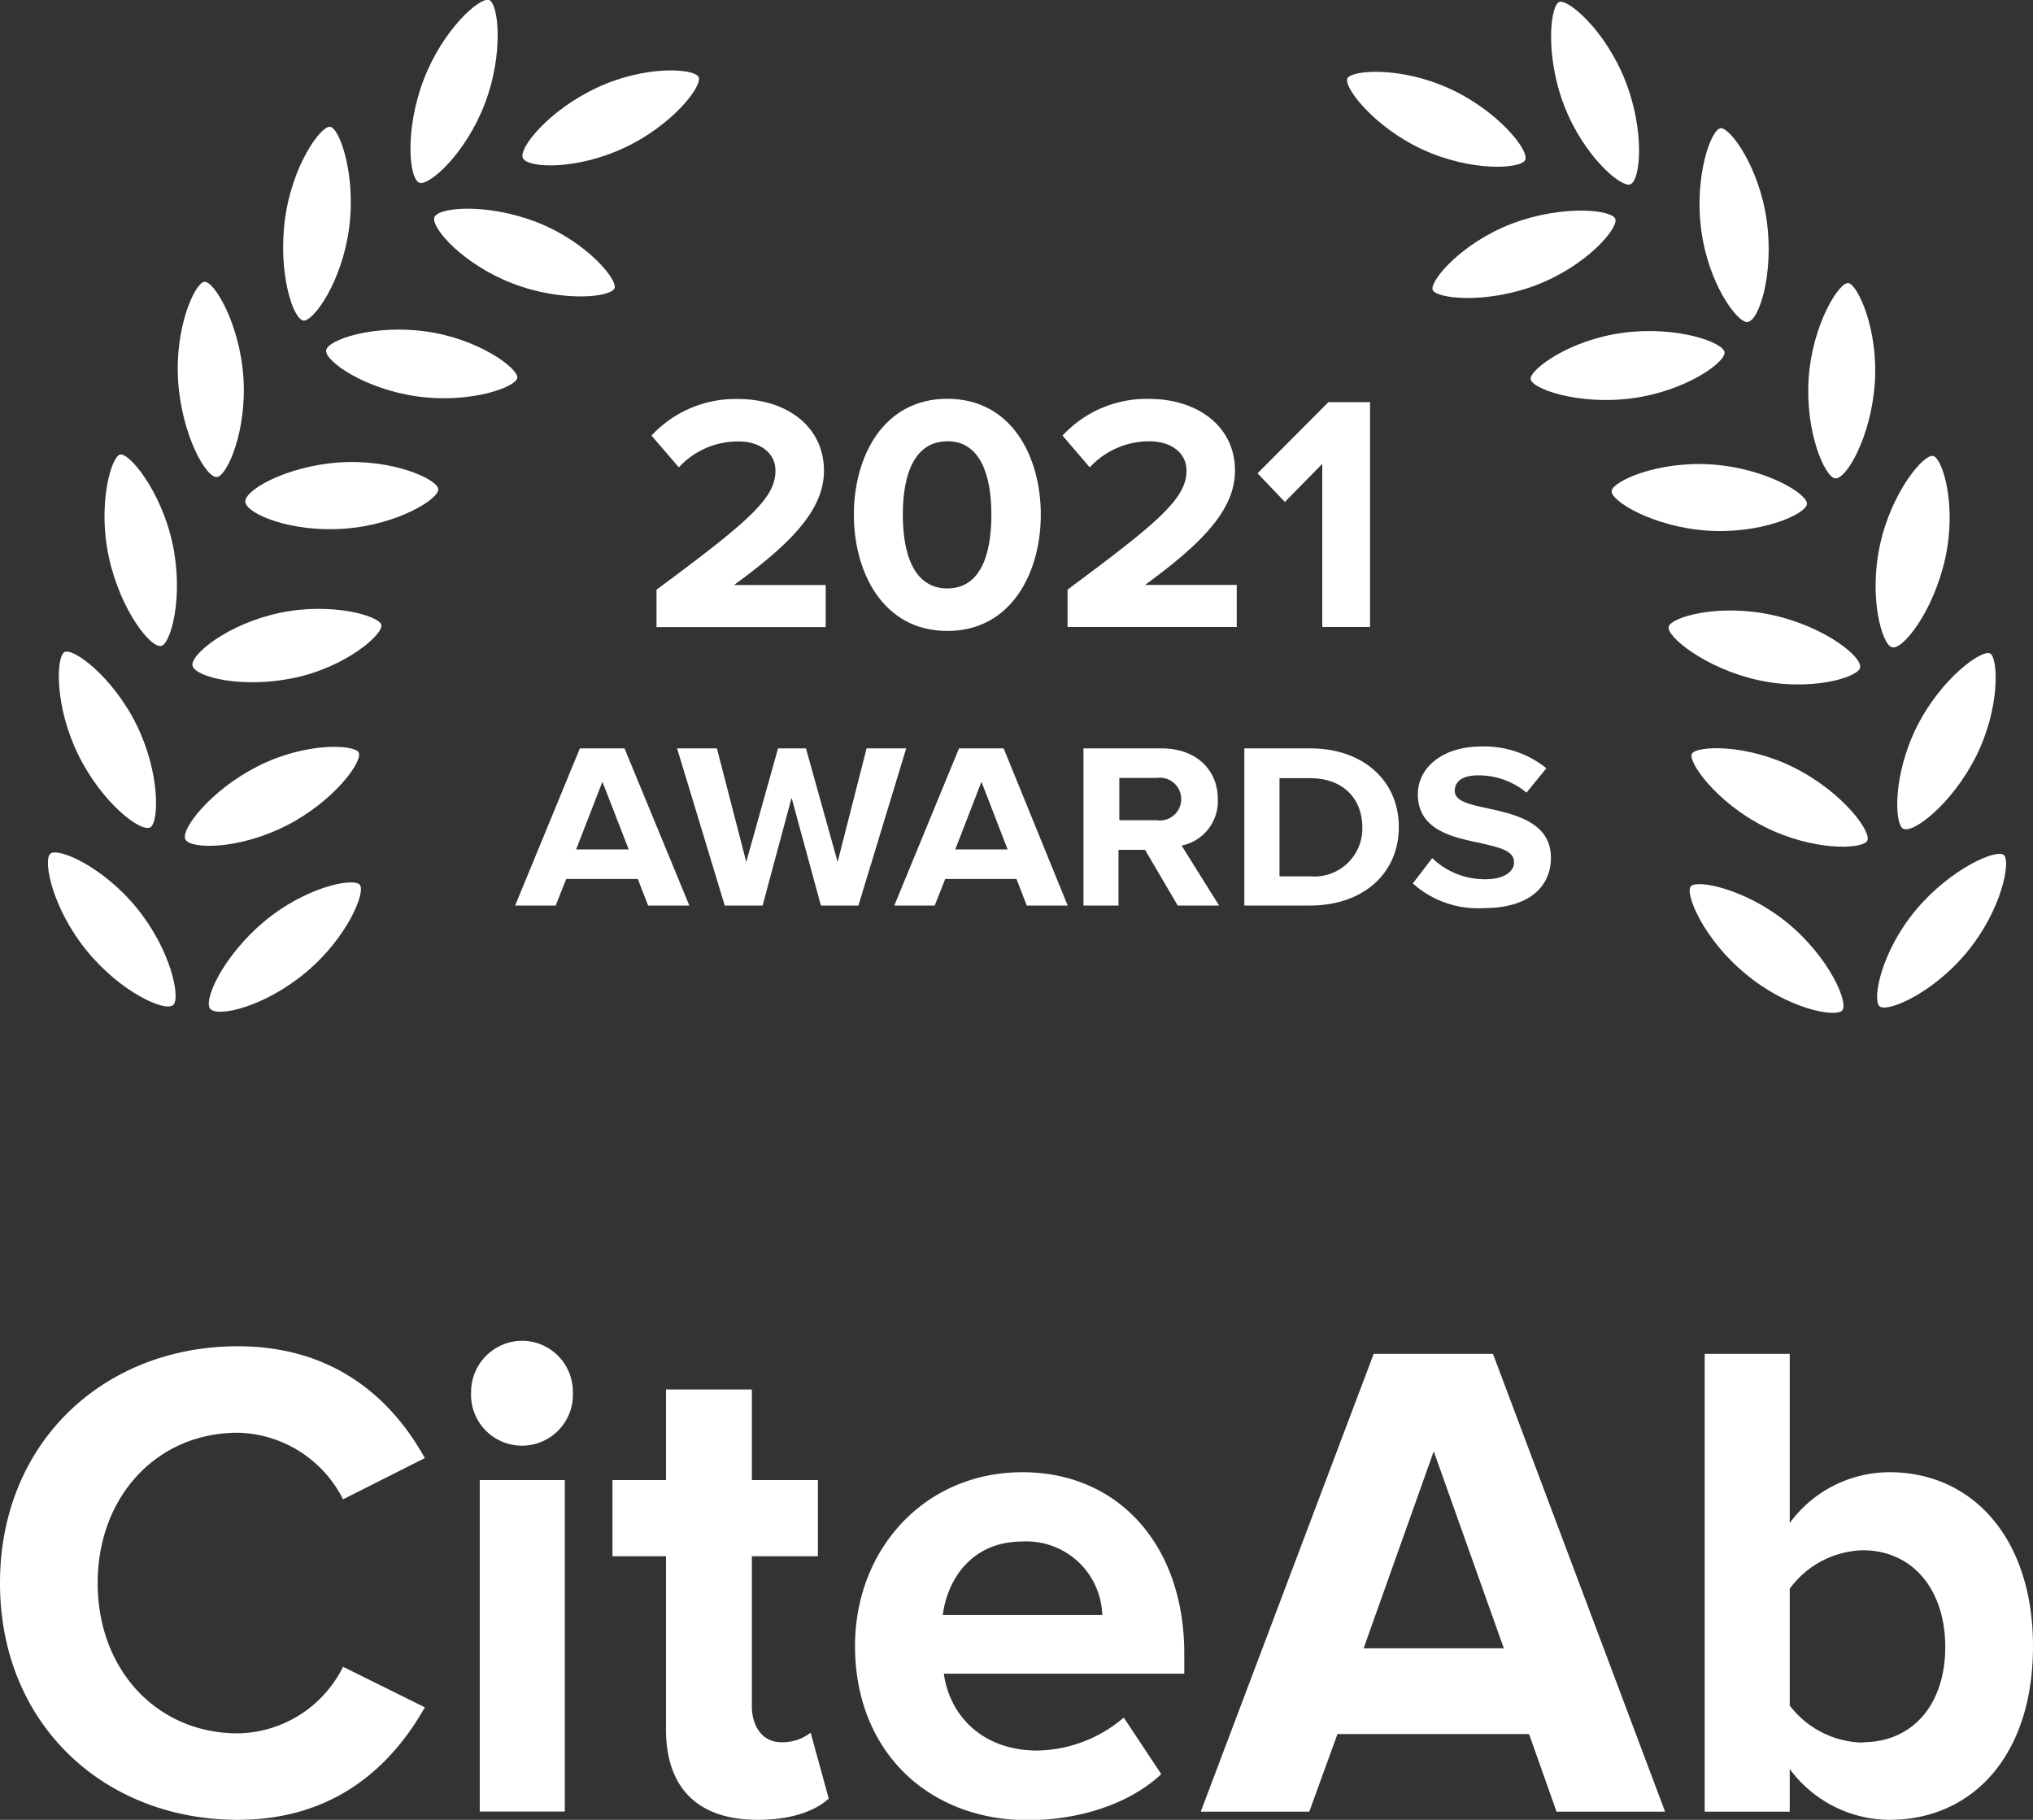 <svg viewBox="0 0 174 155.75" xmlns="http://www.w3.org/2000/svg"><rect x="0" y="0" width="174" height="155.75" fill="#333333" stroke="none"/><g fill="#fff"><path d="m55.76 37.28 2.34 2.72a6.88 6.88 0 0 1 5.16-2.22c1.58 0 3.11.84 3.11 2.51 0 2.36-2.31 4.35-10.18 10.18v3.2h14.48v-3.6h-7.85c5-3.64 7.7-6.49 7.7-9.78 0-3.84-3.25-6.14-7.35-6.14a9.8 9.8 0 0 0 -7.41 3.13z"/><path d="m81.08 54c5.48 0 8-5 8-9.95s-2.48-9.92-8-9.92-8 5-8 9.92 2.49 9.95 8 9.95zm0-16.24c2.74 0 3.77 2.74 3.77 6.29s-1 6.31-3.77 6.31-3.81-2.77-3.81-6.31 1.04-6.28 3.81-6.28z"/><path d="m98.43 37.77c1.59 0 3.12.84 3.12 2.51 0 2.36-2.31 4.35-10.18 10.18v3.2h14.48v-3.6h-7.85c5-3.64 7.7-6.49 7.7-9.78 0-3.84-3.26-6.14-7.35-6.14a9.8 9.8 0 0 0 -7.41 3.14l2.33 2.72a6.9 6.9 0 0 1 5.16-2.23z"/><path d="m113.17 39.7v13.96h4.09v-19.24h-3.57l-6.06 6.09 2.34 2.45z"/><path d="m87.52 126c-8.43 0-14.34 6.64-14.34 14.86 0 9.11 6.36 14.92 14.79 14.92 4.31 0 8.66-1.35 11.42-3.94l-3.21-4.84a11.66 11.66 0 0 1 -7.4 2.82c-4.7 0-7.51-3-8-6.58h20.58v-1.65c.03-9.28-5.59-15.59-13.84-15.59zm-6.83 12.22c.35-2.82 2.3-6.29 6.83-6.29a6.49 6.49 0 0 1 6.82 6.29z"/><path d="m20.36 122.62a10.33 10.33 0 0 1 9 5.7l7-3.53c-2.7-4.87-7.57-9.57-16-9.57-11.47 0-20.36 8.22-20.36 20.27s8.89 20.26 20.36 20.26c8.43 0 13.25-4.76 16-9.63l-7-3.47a10.22 10.22 0 0 1 -9 5.7c-6.94 0-12-5.46-12-12.86s5.06-12.87 12-12.87z"/><path d="m117.57 115.87-14.8 39.18h9.29l2.41-6.64h16.4l2.35 6.64h9.29l-14.73-39.18zm-.86 25.2 6-16.86 6 16.86z"/><path d="m161.73 126a10.59 10.59 0 0 0 -8.55 4.35v-14.48h-7.28v39.18h7.28v-3.65a10.67 10.67 0 0 0 8.55 4.35c7 0 12.27-5.4 12.27-14.86 0-9.28-5.22-14.89-12.27-14.89zm-2.3 23.14a8.05 8.05 0 0 1 -6.25-3.17v-10a8 8 0 0 1 6.25-3.29c4.25 0 7.06 3.35 7.06 8.28s-2.81 8.15-7.06 8.15z"/><path d="m41.06 126.67h7.28v28.37h-7.28z"/><path d="m66.87 149.11c-1.61 0-2.52-1.35-2.52-3.11v-12.81h5.65v-6.52h-5.65v-7.75h-7.35v7.75h-4.58v6.52h4.58v14.81c0 5.05 2.75 7.75 7.85 7.75 3 0 5-.82 6.08-1.82l-1.55-5.64a3.91 3.91 0 0 1 -2.51.82z"/><path d="m44.68 114.75a4.39 4.39 0 0 0 -4.36 4.41 4.36 4.36 0 1 0 8.71 0 4.36 4.36 0 0 0 -4.35-4.41z"/><path d="m47.56 77.5.9-2.27h6.13l.88 2.27h3.53l-5.55-13.45h-3.82l-5.54 13.45zm4-10.59 2.25 5.79h-4.5z"/><path d="m66.59 64.05-2.72 9.72-2.51-9.72h-3.41l4.08 13.45h3.24l2.48-9.22 2.51 9.22h3.21l4.09-13.45h-3.39l-2.48 9.72-2.71-9.72z"/><path d="m127.13 75.25a6.47 6.47 0 0 1 -4.55-1.81l-1.66 2.17a8.36 8.36 0 0 0 6.1 2.11c3.85 0 5.72-1.84 5.72-4.31 0-3-3-3.7-5.37-4.22-1.55-.33-2.86-.61-2.86-1.49s.73-1.34 2-1.34a6.38 6.38 0 0 1 4.14 1.48l1.7-2.09a8.44 8.44 0 0 0 -5.58-1.86c-3.35 0-5.42 1.84-5.42 4.09 0 3.07 3 3.68 5.34 4.17 1.54.36 2.89.63 2.89 1.62.04.77-.78 1.48-2.45 1.48z"/><path d="m119.72 70.78c0-4-3.09-6.73-7.58-6.73h-5.64v13.45h5.64c4.46 0 7.58-2.69 7.58-6.72zm-10.21 4.22v-8.4h2.6c2.94 0 4.49 1.84 4.49 4.23a4.11 4.11 0 0 1 -4.49 4.17z"/><path d="m104.23 68.39c0-2.5-1.84-4.34-4.82-4.34h-6.68v13.45h3v-4.77h2.27l2.8 4.77h3.54l-3.21-5.13a3.87 3.87 0 0 0 3.1-3.98zm-5.23 1.81h-3.2v-3.62h3.2a1.83 1.83 0 1 1 0 3.62z"/><path d="m82.08 64.05-5.54 13.45h3.46l.9-2.27h6.1l.88 2.27h3.5l-5.48-13.45zm-.32 8.65 2.24-5.79 2.24 5.79z"/><path d="m121.74 12.79c4.2 1.93 8.36 1.67 8.79.92s-2.22-4.16-6.41-6.1-8.39-1.62-8.79-.92 2.22 4.16 6.41 6.1z"/><path d="m149.39 83.34c3.58 3 7.66 3.76 8.27 3.15s-1.1-4.57-4.66-7.49-7.69-3.73-8.27-3.16 1.07 4.55 4.66 7.5z"/><path d="m157.05 40.94c.95.14 3.09-3.53 3.41-8.15s-1.47-8.41-2.25-8.56-3.1 3.53-3.41 8.15 1.38 8.41 2.25 8.56z"/><path d="m161.91 55.39c.89.32 3.55-3 4.57-7.57s-.21-8.53-1-8.79-3.58 3.06-4.57 7.57.16 8.53 1 8.79z"/><path d="m162.86 70.91c.81.52 4.22-2.08 6.28-6.21s1.88-8.33 1.21-8.76-4.19 2.08-6.27 6.21-1.94 8.3-1.22 8.76z"/><path d="m137.94 42c-.15.84 3.52 3.09 8.15 3.41s8.42-1.39 8.56-2.25-3.53-3.1-8.15-3.41-8.42 1.42-8.56 2.25z"/><path d="m164 77.85c-3 3.58-3.76 7.66-3.15 8.26s4.57-1.06 7.52-4.65 3.73-7.69 3.15-8.27-4.52 1.1-7.52 4.66z"/><path d="m131.46 24.41c4.31-1.65 7-4.8 6.8-5.64s-4.54-1.27-8.85.37-7 4.86-6.8 5.64 4.54 1.27 8.85-.37z"/><path d="m149.53 27.56c1 0 2.32-4.08 1.68-8.68s-3.12-7.94-3.93-7.91-2.28 4.03-1.68 8.67 3.07 7.94 3.93 7.92z"/><path d="m139.5 15.79c.92-.26 1.3-4.54-.38-8.84s-4.85-7-5.64-6.79-1.27 4.53.38 8.84 4.8 7 5.64 6.79z"/><path d="m131 32.41c0 .84 4.07 2.29 8.67 1.68s8-3.07 7.93-3.93-4.08-2.29-8.68-1.68-7.92 3.12-7.92 3.93z"/><path d="m26.18 83.22c3.53-2.94 5.17-6.9 4.6-7.51s-4.63.2-8.16 3.15-5.29 6.82-4.6 7.51 4.63-.2 8.16-3.15z"/><path d="m32.63 53.45c-.26-.75-4.23-1.93-8.68-1s-7.78 3.64-7.46 4.57 4.22 1.93 8.68 1 7.72-3.79 7.46-4.57z"/><path d="m13.83 55.27c.81-.26 1.91-4.27.93-8.78s-3.76-7.84-4.51-7.58-1.91 4.28-.93 8.79 3.61 7.86 4.51 7.57z"/><path d="m12.88 70.8c.72-.47.84-4.63-1.19-8.76s-5.49-6.68-6.19-6.22-.83 4.63 1.19 8.76 5.38 6.71 6.19 6.22z"/><path d="m18.6 40.82c.84-.14 2.55-3.93 2.23-8.55s-2.55-8.3-3.36-8.15-2.54 3.93-2.22 8.55 2.43 8.33 3.35 8.15z"/><path d="m26 27.44c.87 0 3.27-3.32 3.88-7.92s-.84-8.64-1.65-8.67-3.23 3.32-3.84 7.92.69 8.61 1.61 8.67z"/><path d="m44.28 32.3c0-.81-3.3-3.3-7.81-3.93s-8.47.72-8.56 1.63 3.3 3.3 7.81 3.93 8.53-.8 8.56-1.63z"/><path d="m14.84 86c.61-.61-.2-4.68-3.12-8.27s-6.82-5.26-7.43-4.65.2 4.68 3.12 8.27 6.77 5.31 7.43 4.65z"/><path d="m29 39.58c-4.53.32-8.2 2.42-8 3.42s3.88 2.57 8.45 2.25 8.18-2.57 8.06-3.41-3.9-2.58-8.51-2.26z"/><path d="m30.69 64.38c-.43-.67-4.57-.87-8.65 1.21s-6.65 5.47-6.16 6.28 4.57.86 8.65-1.22 6.59-5.55 6.16-6.27z"/><path d="m52.61 24.64c.2-.78-2.46-4-6.71-5.64s-8.47-1.27-8.73-.38 2.45 4 6.7 5.64 8.51 1.19 8.74.38z"/><path d="m35.92 15.65c.84.23 3.94-2.49 5.58-6.79s1.16-8.62.35-8.86-3.93 2.5-5.58 6.8-1.27 8.59-.35 8.85z"/><path d="m153.58 65.71c-4.13-2.08-8.33-1.88-8.76-1.22s2.08 4.2 6.22 6.28 8.29 1.93 8.76 1.21-2.08-4.19-6.22-6.27z"/><path d="m159.19 57.18c.32-.89-3-3.58-7.58-4.56s-8.53.2-8.79 1 3.07 3.55 7.58 4.57 8.53-.19 8.79-1.01z"/><path d="m53.45 12.64c4.13-1.93 6.76-5.35 6.33-6.07s-4.54-1-8.68.93-6.82 5.26-6.33 6.07 4.54 1.01 8.68-.93z"/></g></svg>